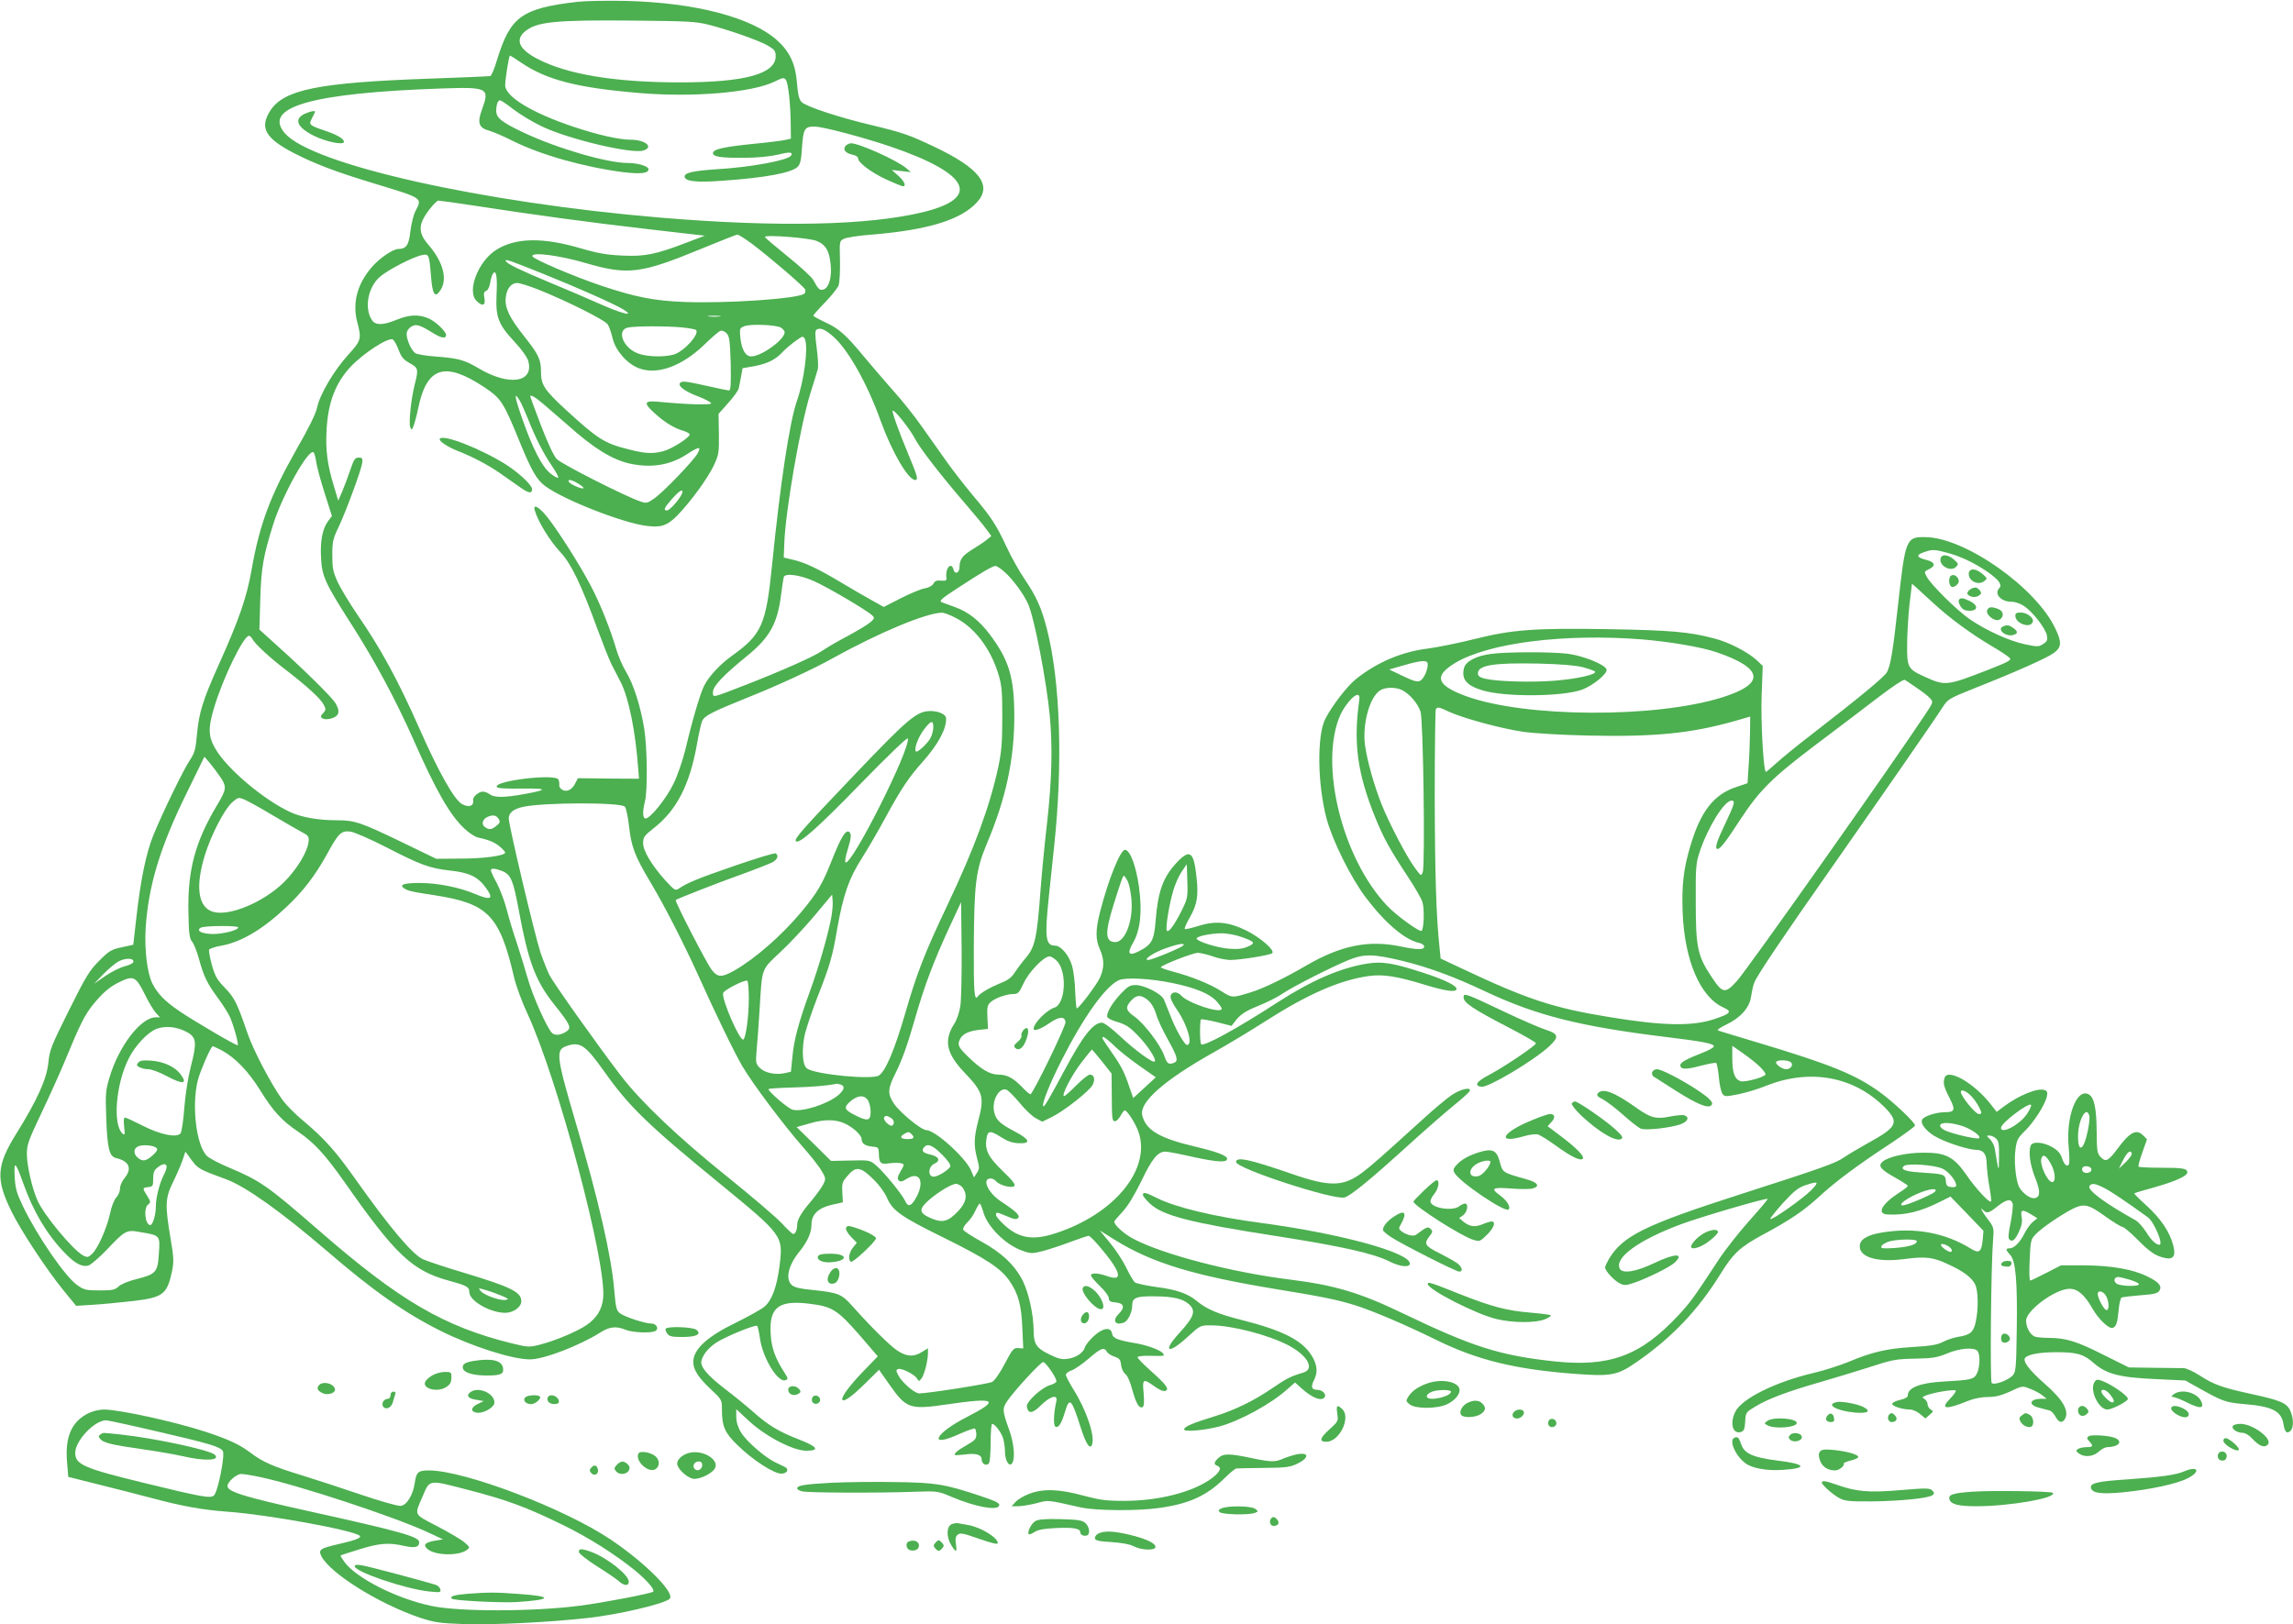 <?xml version="1.0" standalone="no"?>
<!DOCTYPE svg PUBLIC "-//W3C//DTD SVG 20010904//EN"
 "http://www.w3.org/TR/2001/REC-SVG-20010904/DTD/svg10.dtd">
<svg version="1.0" xmlns="http://www.w3.org/2000/svg"
 width="1280pt" height="907pt" viewBox="0 0 1280 907"
 preserveAspectRatio="xMidYMid meet">
<g transform="translate(0,907) scale(0.1,-0.1)"
fill="#4caf50" stroke="none">
<path d="M3225 9060 c-312 -36 -376 -82 -450 -323 -14 -49 -32 -90 -38 -92 -7
-1 -158 -8 -337 -14 -624 -22 -816 -61 -892 -180 -60 -95 -27 -153 133 -236
117 -60 229 -103 446 -169 277 -84 271 -80 232 -155 -11 -21 -23 -72 -28 -111
-8 -77 -23 -100 -66 -100 -31 0 -105 -50 -149 -101 -81 -93 -110 -199 -82
-306 25 -96 23 -103 -51 -185 -80 -88 -158 -221 -173 -294 -7 -34 -47 -115
-116 -235 -144 -254 -205 -417 -249 -667 -27 -155 -68 -276 -186 -538 -87
-194 -108 -263 -119 -380 -8 -89 -13 -107 -40 -148 -35 -52 -149 -286 -203
-417 -41 -100 -72 -250 -96 -464 l-17 -150 -64 -14 c-58 -12 -71 -20 -126 -75
-54 -54 -74 -86 -169 -277 -99 -199 -108 -221 -115 -292 -9 -91 -62 -209 -178
-395 -112 -180 -117 -254 -28 -436 53 -108 198 -328 293 -444 l68 -83 95 6
c52 3 154 13 225 21 166 20 188 37 216 169 10 52 9 76 -10 186 -30 182 -29
219 15 309 20 41 44 96 53 122 l16 48 35 -48 c36 -48 44 -52 191 -106 110 -40
309 -182 563 -400 260 -224 434 -346 636 -447 175 -87 399 -159 499 -159 77 0
276 77 392 150 51 33 89 37 142 15 40 -16 144 -20 166 -6 21 13 5 41 -23 41
-36 0 -151 38 -176 58 -19 15 -23 33 -31 127 -15 188 -88 507 -214 933 -110
374 -114 410 -54 431 77 27 106 7 210 -139 139 -197 244 -299 644 -626 356
-292 357 -293 337 -459 -15 -119 -43 -196 -85 -231 -18 -15 -87 -53 -153 -86
-166 -80 -244 -151 -244 -223 0 -42 28 -86 96 -150 64 -60 64 -61 64 -115 0
-93 15 -129 85 -197 87 -86 210 -165 250 -161 32 3 41 26 15 38 -8 4 -32 15
-52 25 -59 28 -164 120 -192 168 -17 28 -26 59 -26 86 l0 43 71 -66 c94 -87
247 -166 320 -166 78 0 63 23 -44 64 -111 43 -170 79 -255 155 -35 31 -105 88
-155 126 -100 77 -141 126 -131 159 9 34 38 69 80 98 48 33 221 104 231 95 3
-4 10 -34 15 -68 15 -111 101 -252 143 -235 15 5 15 9 -4 39 -54 83 -75 141
-79 221 -9 148 46 189 222 166 121 -15 152 -35 272 -172 l104 -121 -84 -87
c-78 -81 -124 -145 -113 -157 11 -10 55 22 128 94 l76 75 56 -80 c97 -138 114
-144 326 -113 274 40 296 25 106 -72 -184 -95 -215 -175 -36 -92 41 18 79 31
83 29 4 -3 8 -18 8 -34 0 -24 -8 -33 -54 -59 -50 -28 -73 -48 -65 -55 2 -2 27
0 56 3 62 9 93 -1 93 -29 0 -25 29 -38 41 -19 5 8 9 60 9 117 0 56 4 102 8
102 15 0 49 -44 61 -79 6 -19 11 -53 11 -76 0 -50 24 -89 40 -65 18 27 10 113
-16 185 -39 108 -40 120 -11 163 39 57 186 217 200 217 15 0 79 -94 74 -109
-2 -6 -18 -15 -36 -20 -46 -13 -133 -93 -129 -119 7 -43 31 -41 79 7 52 51 95
63 86 23 -15 -63 -18 -135 -6 -142 17 -11 35 17 54 82 25 84 36 74 85 -79 31
-99 54 -135 66 -104 18 47 -32 195 -105 310 -22 36 -41 72 -41 80 0 8 15 19
33 25 17 6 60 36 95 66 67 58 85 65 101 38 5 -10 24 -22 43 -28 28 -10 33 -17
36 -46 2 -19 12 -41 23 -50 13 -9 28 -45 40 -90 21 -76 39 -106 58 -95 7 5 9
30 5 77 -8 81 -3 84 61 38 26 -19 50 -29 60 -25 24 9 7 33 -79 110 -42 37 -76
72 -76 78 0 5 27 9 63 8 85 -2 89 -2 81 11 -11 19 -85 47 -154 59 -101 17
-128 28 -132 53 -6 40 -51 34 -102 -13 -24 -22 -47 -51 -50 -63 -8 -30 -50
-58 -97 -64 -31 -5 -53 1 -102 25 -73 36 -87 58 -87 135 -1 87 -27 207 -60
274 -44 88 -116 157 -232 221 -53 29 -99 59 -101 66 -3 8 7 26 23 41 15 14 36
44 45 66 10 21 21 39 24 39 4 0 12 -20 19 -44 22 -85 128 -190 224 -221 42
-15 52 -15 110 0 34 9 104 32 154 51 51 19 96 34 101 34 5 0 30 -24 54 -52
128 -149 144 -207 49 -173 -51 18 -90 19 -90 4 0 -7 23 -34 50 -60 28 -26 50
-57 50 -68 0 -16 8 -20 37 -23 48 -4 54 -28 18 -64 -38 -38 -20 -67 30 -48 21
9 45 56 45 92 0 47 20 55 126 54 104 -1 157 -13 192 -45 39 -36 28 -69 -53
-158 -99 -107 -66 -125 44 -24 71 65 71 65 130 65 118 0 321 -53 434 -112 107
-57 148 -132 82 -152 -69 -20 -94 -33 -170 -85 -105 -72 -209 -123 -325 -159
-124 -38 -170 -58 -170 -73 0 -15 110 -6 195 16 114 30 292 127 383 210 l41
36 38 -34 c60 -54 112 -73 128 -47 10 16 -14 40 -41 40 -32 0 -38 15 -20 52
23 44 20 85 -9 134 -52 89 -161 145 -394 204 -129 32 -197 61 -249 105 -50 42
-115 65 -227 79 -58 8 -112 20 -120 26 -8 7 -30 44 -49 84 -19 39 -60 101 -91
138 l-56 68 83 -52 c209 -130 440 -200 909 -277 257 -42 333 -58 434 -89 98
-31 279 -108 450 -192 231 -114 443 -166 779 -191 199 -15 235 -8 339 64 199
137 345 291 470 492 72 117 110 152 237 221 153 82 229 134 312 210 90 84 222
182 401 299 75 50 137 95 137 101 0 17 -118 129 -195 185 -138 100 -276 156
-690 280 -110 33 -206 62 -214 65 -9 3 10 16 45 33 80 38 131 95 139 158 4 26
11 61 18 77 14 38 164 261 424 631 277 396 591 848 627 906 29 45 35 49 175
105 235 93 410 171 447 199 42 32 44 59 8 134 -106 229 -503 509 -725 512
-109 2 -113 -8 -154 -381 -28 -255 -41 -333 -61 -372 -14 -27 -149 -138 -429
-355 -72 -55 -156 -124 -187 -152 -31 -28 -58 -51 -60 -51 -14 0 -30 286 -24
431 l6 161 -36 34 c-50 45 -155 99 -234 119 -138 37 -244 46 -585 52 -421 7
-542 -2 -758 -56 -88 -22 -202 -45 -255 -52 -146 -18 -282 -75 -401 -169 -50
-40 -134 -148 -173 -224 -47 -92 -44 -364 7 -556 33 -124 136 -331 219 -441
108 -143 219 -237 299 -254 15 -3 27 -12 27 -20 0 -19 -35 -19 -129 0 -181 38
-335 7 -531 -107 -116 -68 -234 -125 -300 -146 -111 -35 -111 -35 -171 3 -60
39 -168 83 -271 110 -38 10 -68 21 -68 24 0 11 178 81 207 81 15 -1 53 -9 83
-20 30 -11 73 -19 95 -20 59 0 226 27 237 38 16 16 -67 88 -146 127 -98 48
-172 55 -266 25 -39 -12 -73 -20 -76 -17 -4 3 9 32 27 63 42 75 50 120 38 228
-15 143 -37 158 -112 78 -75 -81 -103 -159 -116 -322 -9 -112 -21 -134 -95
-172 -55 -28 -66 -12 -32 46 42 72 53 177 34 314 -16 116 -50 207 -78 207 -26
0 -92 -163 -140 -349 -25 -100 -25 -152 0 -207 25 -56 25 -102 0 -158 -19 -41
-117 -171 -129 -171 -3 0 -7 42 -9 93 -1 50 -9 116 -18 146 -17 58 -62 111
-94 111 -54 0 -59 45 -35 275 8 77 22 205 30 285 49 462 33 922 -41 1208 -31
120 -57 178 -124 278 -29 42 -75 124 -102 182 -57 123 -84 164 -193 293 -44
53 -105 132 -136 175 -31 43 -93 131 -138 195 -45 65 -120 159 -167 210 -46
52 -117 135 -158 184 -103 125 -141 159 -218 195 -38 18 -68 34 -68 38 0 3 29
36 65 73 35 36 70 80 76 95 6 17 9 77 8 139 -3 109 -3 110 23 122 14 7 83 18
154 23 316 26 500 83 589 182 86 95 11 191 -247 312 -133 63 -171 76 -341 117
-187 44 -370 105 -393 130 -14 15 -20 43 -25 105 -8 106 -40 175 -111 239
-144 129 -460 211 -848 220 -102 2 -221 0 -265 -5z m731 -128 c116 -30 281
-88 331 -117 37 -22 43 -30 43 -59 0 -99 -173 -146 -535 -146 -362 0 -633 45
-798 133 -99 52 -122 104 -67 151 66 55 168 65 605 61 303 -3 349 -5 421 -23z
m-1045 -213 c141 -95 310 -139 654 -168 302 -26 635 2 760 64 45 22 51 23 62
9 13 -18 26 -135 27 -248 l1 -80 -30 -7 c-16 -4 -100 -15 -187 -23 -165 -17
-218 -30 -218 -51 0 -20 44 -27 172 -26 75 0 143 7 188 17 68 17 88 16 76 -5
-17 -26 -225 -65 -416 -76 -133 -9 -182 -20 -178 -43 5 -25 67 -32 213 -21
240 17 384 44 418 78 14 13 20 40 24 109 7 104 15 117 74 115 51 -2 275 -62
422 -112 439 -150 506 -285 182 -365 -307 -75 -812 -86 -1470 -31 -997 84
-1941 296 -2094 470 -129 147 148 226 874 251 260 9 270 3 225 -119 -27 -73
-17 -102 42 -117 23 -7 82 -32 131 -57 156 -78 398 -146 614 -174 98 -12 143
-7 143 16 0 17 -59 35 -116 35 -116 0 -399 83 -584 171 -120 57 -150 81 -150
120 0 34 9 59 21 59 6 0 40 -23 77 -52 37 -28 108 -71 157 -94 149 -71 494
-153 564 -135 64 18 15 61 -70 61 -63 0 -182 27 -311 70 -236 78 -388 170
-388 234 0 34 21 166 27 166 2 0 31 -18 64 -41z m-258 -798 c331 -51 631 -92
961 -130 l320 -37 -97 -37 c-177 -68 -237 -80 -362 -74 -87 4 -136 12 -235 41
-212 62 -362 59 -470 -9 -101 -64 -165 -230 -110 -285 33 -33 52 -26 44 15 -5
27 -3 36 10 41 9 3 19 23 22 44 3 20 10 43 15 51 18 28 26 -12 21 -112 -6
-129 8 -168 99 -266 41 -44 72 -87 78 -109 33 -121 -109 -141 -278 -40 -77 46
-114 56 -235 65 -58 4 -111 13 -119 20 -22 17 -47 75 -47 105 0 16 9 31 24 41
27 18 47 13 124 -35 47 -29 72 -32 72 -10 0 19 -57 74 -95 91 -55 25 -109 23
-180 -6 -77 -32 -120 -32 -139 -2 -43 66 -23 181 43 240 42 38 186 113 238
123 37 7 39 4 49 -118 8 -105 23 -126 54 -76 39 61 13 158 -70 253 -56 65 -56
111 2 189 23 31 48 56 55 56 8 0 100 -13 206 -29z m1547 -214 c109 -83 288
-237 295 -254 3 -9 0 -20 -7 -24 -45 -28 -437 -54 -669 -45 -170 7 -271 27
-460 90 -153 51 -382 149 -387 165 -9 26 149 6 302 -39 231 -67 304 -58 636
79 107 44 200 81 207 81 6 0 44 -24 83 -53z m358 18 c52 -21 72 -56 79 -135 7
-69 -10 -126 -39 -136 -22 -7 -29 -1 -59 54 -9 16 -73 75 -143 131 -69 56
-126 104 -126 108 0 14 246 -5 288 -22z m-1523 -185 c196 -79 394 -167 445
-198 69 -43 -8 -24 -134 32 -67 30 -188 82 -271 116 -170 71 -240 105 -251
121 -9 16 15 8 211 -71z m-32 -86 c156 -62 375 -171 390 -196 8 -13 20 -48 27
-78 16 -67 80 -141 146 -166 102 -39 238 10 363 129 42 41 83 77 93 80 9 3 24
-3 35 -15 15 -17 18 -42 22 -169 2 -109 0 -149 -9 -149 -6 0 -61 11 -122 25
-122 27 -144 30 -153 15 -10 -17 31 -47 104 -74 39 -15 71 -33 71 -38 0 -11
-144 -6 -297 9 -78 7 -82 -7 -20 -63 53 -49 107 -83 157 -98 20 -6 39 -15 40
-21 3 -16 -101 -83 -147 -94 -61 -16 -99 -14 -194 10 -135 34 -170 56 -347
218 -124 114 -142 142 -142 215 0 68 -13 96 -92 196 -84 105 -111 162 -105
217 5 51 30 83 64 83 13 0 65 -16 116 -36z m1015 -151 c-15 -2 -42 -2 -60 0
-18 2 -6 4 27 4 33 0 48 -2 33 -4z m341 -62 c11 -7 21 -18 21 -26 0 -41 -129
-135 -187 -135 -31 0 -53 38 -60 103 -5 53 -5 55 23 66 35 13 173 8 203 -8z
m-552 1 c40 -4 75 -11 78 -14 23 -22 -68 -122 -125 -138 -59 -16 -160 -12
-207 10 -79 35 -110 128 -48 141 42 9 215 9 302 1z m842 -49 c83 -71 192 -263
267 -473 64 -176 154 -330 193 -330 18 0 13 20 -35 135 -58 139 -96 246 -91
252 9 8 97 -103 123 -154 29 -56 144 -205 289 -373 50 -58 101 -120 114 -139
l25 -34 -26 -21 c-14 -12 -51 -36 -82 -55 -55 -35 -69 -53 -70 -100 -1 -31
-26 -40 -33 -12 -12 47 -47 10 -40 -44 2 -17 -3 -19 -30 -17 -23 3 -34 -2 -42
-16 -6 -12 -26 -23 -48 -27 -21 -3 -81 -28 -134 -55 l-96 -49 -64 36 c-35 19
-112 64 -171 99 -128 77 -205 114 -273 129 l-50 12 3 79 c7 184 88 652 146
839 19 61 38 121 41 134 4 13 1 66 -6 118 -10 77 -10 96 0 103 20 12 46 1 90
-37z m-155 -19 c18 -47 -5 -227 -45 -341 -42 -121 -93 -460 -139 -916 -34
-337 -57 -389 -226 -510 -64 -46 -127 -113 -153 -165 -22 -44 -63 -180 -105
-357 -15 -60 -44 -146 -66 -190 -39 -82 -130 -195 -156 -195 -17 0 -18 37 -4
95 16 61 13 301 -4 408 -21 126 -60 249 -103 319 -19 32 -42 86 -52 120 -33
114 -92 261 -143 357 -61 117 -182 307 -243 384 -47 59 -83 77 -69 35 19 -64
85 -170 144 -233 58 -62 115 -180 205 -427 30 -81 65 -170 79 -198 14 -27 37
-72 51 -99 45 -88 83 -276 98 -488 l4 -51 -171 1 -170 2 -14 -27 c-18 -37 -46
-52 -73 -38 -11 6 -19 19 -17 28 1 9 -1 23 -5 30 -21 33 -356 -7 -344 -41 3
-9 44 -11 138 -10 148 2 152 -6 14 -31 -111 -20 -165 -20 -191 -1 -10 8 -28
15 -40 15 -21 0 -56 -30 -53 -46 6 -34 -22 -45 -61 -24 -44 24 -129 174 -240
425 -117 265 -216 447 -347 636 -40 59 -88 138 -106 175 -28 61 -32 79 -32
154 0 75 4 93 34 155 44 93 129 324 133 361 3 25 0 29 -20 29 -20 0 -27 -10
-47 -70 -13 -38 -33 -92 -45 -120 l-22 -50 -24 80 c-37 123 -47 198 -41 314 8
153 49 262 135 354 70 74 206 163 234 152 7 -3 22 -29 33 -58 16 -42 28 -56
63 -75 47 -26 49 -33 27 -119 -20 -78 -34 -213 -25 -238 7 -18 9 -18 19 8 6
16 18 60 26 100 48 230 149 261 370 114 93 -62 106 -83 198 -309 64 -156 93
-206 139 -241 101 -76 429 -205 565 -223 84 -11 118 1 175 59 75 78 167 204
202 277 29 62 30 71 29 177 l-2 112 54 61 c30 33 57 70 59 83 3 12 8 42 13 66
l8 45 68 12 c72 14 117 36 157 80 28 30 99 84 110 84 5 0 11 -7 14 -16z
m-1592 -342 c9 -15 30 -62 47 -105 41 -104 85 -190 133 -260 22 -32 37 -61 34
-64 -3 -4 -23 7 -44 24 -46 37 -98 137 -157 306 -43 122 -48 158 -13 99z m135
-21 c32 -27 92 -79 133 -115 145 -130 248 -193 348 -215 118 -25 222 -8 312
50 73 47 86 49 65 9 -20 -39 -193 -219 -244 -254 -37 -26 -43 -27 -76 -16 -81
27 -441 209 -467 237 -17 17 -50 89 -88 187 -33 87 -60 160 -60 162 0 13 27
-2 77 -45z m-1272 -318 c3 -27 25 -106 47 -176 l41 -128 -21 -28 c-32 -43 -45
-111 -40 -204 5 -105 22 -142 173 -378 127 -198 247 -422 344 -641 125 -284
204 -421 285 -496 25 -23 57 -44 73 -48 62 -13 95 -27 123 -51 17 -14 30 -29
30 -33 0 -18 -120 -34 -250 -34 l-135 -1 -190 92 c-232 112 -265 123 -363 123
-103 0 -196 16 -258 44 -151 69 -358 244 -422 356 -40 68 -41 116 -7 228 48
163 164 402 195 402 5 0 14 -8 19 -18 14 -27 96 -103 181 -168 120 -92 200
-165 216 -197 14 -26 14 -31 -2 -49 -16 -16 -16 -21 -4 -29 16 -10 58 -3 77
13 18 15 16 38 -5 73 -21 34 -176 187 -326 321 l-98 89 5 170 c5 176 17 242
73 420 51 161 194 418 224 400 4 -3 11 -26 15 -52z m1464 -124 c18 -11 31 -22
28 -25 -7 -7 -73 21 -81 35 -11 18 16 13 53 -10z m581 -44 c0 -23 -68 -105
-87 -105 -22 0 -15 15 28 64 36 41 59 57 59 41z m7055 -340 c79 -21 149 -54
224 -104 66 -45 90 -76 72 -94 -32 -32 8 -77 68 -77 21 0 50 -10 73 -26 48
-34 116 -122 124 -161 5 -26 2 -34 -21 -49 -25 -16 -31 -16 -103 -1 -87 19
-211 75 -304 138 -72 49 -219 194 -242 238 -16 29 -15 30 12 43 40 19 34 40
-16 52 -54 14 -58 27 -12 43 47 16 56 16 125 -2z m-5259 -107 c47 -41 108
-124 133 -180 35 -79 102 -425 121 -623 16 -175 12 -353 -14 -590 -14 -121
-30 -285 -36 -365 -22 -298 -31 -339 -92 -408 -16 -19 -39 -50 -53 -71 -18
-29 -38 -44 -82 -61 -58 -24 -112 -55 -125 -74 -19 -28 -23 27 -22 277 2 355
11 428 73 577 106 251 153 469 153 709 0 219 -29 315 -137 459 -58 77 -119
125 -193 152 -32 11 -65 24 -76 28 -15 7 1 21 92 80 133 87 193 122 209 122 7
0 29 -14 49 -32z m-1066 -51 c76 -33 302 -166 330 -194 13 -13 12 -17 -11 -37
-15 -13 -71 -47 -125 -76 -55 -29 -119 -66 -143 -83 -48 -33 -223 -111 -431
-192 -191 -74 -180 -72 -180 -38 0 32 59 94 192 202 125 102 168 180 188 339
6 48 13 93 15 100 8 23 87 13 165 -21z m6253 -125 c91 -84 210 -171 323 -238
50 -29 96 -60 103 -68 10 -12 -9 -22 -116 -64 -236 -92 -244 -93 -358 -41 -95
43 -100 52 -99 178 0 58 6 159 13 224 l14 118 26 -23 c14 -13 57 -52 94 -86z
m-5464 -79 c108 -53 198 -169 243 -313 20 -66 23 -95 23 -245 0 -138 -4 -190
-22 -276 -47 -219 -133 -454 -285 -774 -126 -265 -171 -381 -234 -600 -59
-203 -110 -326 -148 -350 -38 -25 -356 6 -401 39 -27 19 -31 111 -11 196 10
39 40 127 67 197 71 181 86 230 113 390 33 186 65 278 135 388 32 50 91 151
131 225 89 164 132 229 211 317 87 98 134 186 130 244 -1 20 -42 39 -85 39
-78 0 -122 -37 -430 -360 -289 -303 -335 -355 -323 -367 18 -17 122 75 358
318 157 161 265 265 267 256 13 -63 -315 -713 -348 -692 -5 3 0 33 11 68 22
72 23 93 8 103 -19 11 -46 -34 -95 -158 -53 -134 -81 -182 -170 -289 -110
-132 -259 -262 -375 -328 -70 -39 -91 -39 -124 1 -25 29 -210 387 -203 393 9
7 233 95 359 140 81 29 161 61 178 69 31 16 40 39 21 51 -6 4 -110 -28 -232
-70 -205 -71 -262 -94 -311 -128 -17 -11 -25 -5 -69 43 -79 87 -128 169 -128
212 0 34 6 42 63 87 124 98 197 239 237 463 10 57 23 116 29 131 12 30 52 51
266 137 153 61 357 155 462 214 260 144 519 252 609 255 11 1 44 -11 73 -26z
m3837 -123 c156 -13 333 -43 417 -72 263 -90 273 -176 30 -252 -374 -117
-1099 -113 -1429 7 -166 61 -183 112 -60 186 188 112 608 165 1042 131z
m-1196 -139 c0 -33 -22 -81 -42 -92 -16 -8 -35 -3 -96 26 l-77 37 80 23 c103
30 135 31 135 6z m2730 -132 c30 -20 64 -46 74 -58 19 -21 19 -21 -29 -93
-174 -264 -995 -1427 -1049 -1485 -67 -74 -80 -71 -144 26 -76 115 -86 162
-86 416 -1 194 1 215 22 279 46 138 138 286 178 286 22 0 17 -19 -36 -130 -48
-100 -60 -140 -42 -140 15 0 47 41 126 163 108 165 180 236 421 418 116 87
272 206 348 264 81 62 143 103 150 99 7 -4 37 -24 67 -45z m-2872 -13 c43 -22
89 -77 102 -121 15 -50 26 -858 12 -894 -9 -25 -9 -24 -45 25 -44 59 -144 250
-185 354 -42 106 -80 242 -92 328 -16 116 24 266 82 306 28 20 90 21 126 2z
m-242 -68 c-31 -231 -8 -397 89 -638 48 -119 82 -180 182 -332 39 -59 77 -124
83 -144 12 -35 9 -148 -4 -161 -10 -10 -142 86 -193 140 -252 266 -381 794
-261 1065 23 51 74 112 95 112 12 0 14 -9 9 -42z m505 -53 c85 -38 290 -93
412 -111 64 -9 222 -18 367 -21 367 -8 569 12 813 81 l87 25 -1 -92 c-1 -51
-4 -134 -8 -186 l-6 -94 -65 -22 c-123 -41 -197 -136 -253 -325 -40 -132 -50
-224 -44 -378 11 -265 98 -469 227 -527 51 -23 42 -34 -50 -65 -122 -41 -288
-38 -585 11 -315 51 -462 100 -826 272 l-117 55 -6 59 c-19 175 -26 418 -27
846 0 263 3 482 6 487 9 14 17 13 76 -15z m-2881 -85 c0 -17 -7 -44 -15 -59
-15 -31 -74 -85 -82 -77 -12 12 10 75 42 119 41 55 55 59 55 17z m-3979 -280
c35 -52 33 -68 -16 -150 -127 -211 -169 -371 -163 -611 2 -111 6 -140 20 -156
9 -10 27 -54 39 -98 26 -96 46 -137 106 -218 25 -34 53 -78 63 -98 19 -37 54
-158 47 -165 -5 -5 -233 128 -325 190 -80 54 -122 97 -151 154 -29 56 -45 189
-38 308 15 237 80 454 229 756 l99 203 30 -35 c16 -19 43 -55 60 -80z m291
-212 c67 -40 141 -82 163 -94 34 -17 40 -24 38 -49 -4 -58 -64 -157 -137 -230
-115 -113 -306 -193 -397 -166 -84 25 -100 142 -44 321 36 113 108 252 151
290 33 29 36 29 68 16 19 -8 90 -47 158 -88z m1966 48 c7 -7 17 -54 23 -106
13 -118 32 -169 120 -316 77 -128 190 -350 265 -516 94 -209 206 -441 248
-511 58 -99 225 -321 330 -442 48 -54 99 -118 112 -142 24 -40 25 -44 10 -75
-9 -18 -39 -59 -66 -92 -56 -65 -80 -105 -80 -135 0 -27 -10 -51 -22 -51 -5 0
-34 27 -65 61 -31 33 -169 151 -307 262 -269 216 -476 413 -587 557 -137 179
-378 519 -402 566 -13 27 -36 85 -51 129 -32 99 -176 706 -176 745 0 32 26 53
80 65 116 25 543 26 568 1z m-704 -69 c9 -15 7 -22 -13 -38 -27 -22 -41 -24
-65 -6 -21 15 -12 45 18 57 29 12 47 8 60 -13z m-629 -157 c194 -100 244 -118
359 -131 106 -11 155 -35 199 -97 45 -62 28 -71 -62 -33 -88 37 -208 61 -310
61 -82 0 -112 -9 -89 -27 22 -17 44 -22 177 -42 295 -46 360 -112 440 -455 11
-49 45 -141 75 -205 170 -366 443 -1392 423 -1589 -7 -65 -36 -112 -95 -152
-54 -36 -171 -85 -255 -107 -62 -16 -67 -16 -158 6 -381 94 -628 238 -1079
631 -286 249 -327 277 -497 349 -56 23 -113 53 -127 66 -60 56 -88 283 -51
426 13 49 65 170 81 187 1 2 26 -9 54 -24 75 -41 147 -116 214 -224 72 -116
119 -167 212 -230 88 -60 149 -127 255 -277 287 -410 380 -498 586 -554 100
-27 113 -35 113 -64 0 -48 116 -115 200 -115 45 0 90 32 90 64 0 52 -56 80
-325 161 -104 31 -205 65 -226 75 -62 32 -184 177 -374 445 -111 157 -173 227
-291 326 -45 37 -97 90 -116 116 -62 85 -165 280 -197 376 -58 168 -72 196
-125 251 -44 45 -55 64 -73 127 -11 41 -18 79 -16 86 3 6 31 16 64 22 113 19
235 91 368 217 93 87 160 175 226 294 64 118 80 133 130 127 23 -3 110 -41
200 -87z m4441 -355 c-41 -81 -72 -123 -82 -112 -10 10 12 147 36 226 10 35
31 82 47 105 l28 41 3 -95 c3 -91 1 -97 -32 -165z m-3791 221 c47 -20 60 -52
90 -213 54 -294 94 -400 200 -533 87 -109 96 -128 70 -147 -31 -22 -64 -27
-82 -12 -27 23 -110 208 -138 309 -15 52 -42 140 -60 195 -19 55 -44 138 -56
185 -12 47 -37 113 -55 148 -19 34 -34 67 -34 72 0 14 25 12 65 -4z m3490 -56
c8 -16 18 -62 21 -103 10 -118 -35 -237 -90 -237 -57 0 -59 51 -10 208 42 134
52 162 58 162 3 0 12 -13 21 -30z m-1655 -205 c-21 -106 -69 -273 -120 -413
-63 -175 -88 -267 -97 -367 l-8 -79 -35 -8 c-52 -11 -111 2 -138 29 -23 23
-24 30 -19 91 4 37 11 141 17 232 15 242 7 221 117 325 53 49 139 142 192 205
l96 115 3 -35 c2 -19 -2 -62 -8 -95z m721 -491 c-5 -35 -20 -79 -34 -100 -60
-94 -45 -166 59 -275 103 -108 110 -134 74 -270 -23 -89 -25 -136 -5 -209 13
-49 13 -57 -2 -79 l-16 -25 -17 40 c-31 71 -200 224 -249 224 -28 0 -148 99
-181 148 -36 54 -35 83 7 166 37 74 67 155 113 316 51 178 102 312 188 499
l67 144 3 -259 c1 -142 -2 -287 -7 -320z m-4031 438 c0 -16 -84 -37 -142 -37
-62 1 -95 18 -68 35 19 12 210 13 210 2z m5596 -52 c80 -28 85 -36 38 -56 -28
-12 -57 -15 -104 -11 -66 5 -180 41 -180 57 0 12 74 28 136 29 28 1 77 -8 110
-19z m-322 -50 c-13 -13 -175 -80 -194 -80 -33 0 29 41 96 65 73 26 115 32 98
15z m1225 -85 c143 -35 288 -88 461 -170 287 -135 528 -196 1010 -255 208 -25
272 -38 267 -53 -2 -7 -30 -22 -63 -35 -88 -34 -124 -54 -124 -69 0 -25 31
-26 112 -4 44 11 83 19 88 16 4 -3 11 -38 15 -79 3 -41 13 -83 20 -93 13 -17
17 -17 92 -2 43 9 112 30 153 47 245 97 490 52 663 -123 80 -82 67 -108 -93
-196 -52 -29 -113 -65 -136 -81 -45 -32 -127 -61 -569 -203 -545 -175 -666
-235 -744 -365 -11 -19 -21 -40 -21 -47 0 -18 49 -72 81 -88 25 -13 34 -13 76
1 71 23 205 89 231 114 57 54 2 53 -113 -2 -102 -49 -177 -61 -193 -32 -32 61
106 161 343 249 107 40 476 148 482 141 3 -2 -44 -57 -102 -122 -59 -66 -136
-164 -172 -219 -140 -214 -158 -238 -225 -310 -211 -226 -383 -289 -693 -256
-304 33 -455 81 -846 269 -237 114 -377 156 -624 187 -326 40 -715 141 -878
228 -52 27 -107 77 -107 96 0 4 21 28 46 55 30 32 65 90 105 171 60 126 92
165 135 165 13 0 85 -14 160 -31 129 -28 184 -31 184 -9 0 18 -59 40 -187 70
-193 46 -267 91 -287 173 -17 73 122 196 402 353 75 42 203 119 284 171 237
152 416 230 576 253 83 12 162 -1 321 -50 106 -32 163 -41 171 -25 9 18 -60
53 -183 93 -169 55 -229 65 -314 52 -150 -24 -310 -93 -502 -217 -228 -148
-415 -250 -426 -233 -8 13 -8 130 -1 138 4 3 43 -4 89 -15 l82 -21 15 20 c32
43 58 61 137 93 44 18 101 46 126 63 57 40 282 154 378 193 86 34 135 33 298
-6z m-1925 -5 c54 -65 42 -237 -18 -256 -44 -14 -116 -87 -116 -118 0 -16 38
-3 86 30 56 39 87 41 92 8 3 -22 -183 -404 -196 -404 -4 0 -26 18 -47 41 -50
51 -84 69 -132 69 -47 0 -96 29 -168 99 -57 55 -62 68 -45 101 15 28 48 43
105 50 l50 5 -3 65 c-3 55 0 68 17 84 25 23 87 45 126 46 28 0 34 6 58 58 29
64 113 152 146 152 10 0 31 -14 45 -30z m-5159 1 c0 -8 -20 -19 -48 -26 -27
-7 -77 -32 -110 -55 l-62 -43 50 52 c28 29 66 61 85 72 39 21 85 21 85 0z m61
-178 c22 -46 51 -94 64 -108 l23 -25 -23 0 c-84 0 -208 -162 -260 -340 -20
-67 -22 -90 -17 -220 6 -173 17 -217 55 -226 74 -17 91 -59 47 -112 -14 -17
-25 -42 -25 -58 0 -15 -9 -38 -21 -50 -12 -13 -27 -51 -35 -91 -18 -81 -67
-193 -100 -224 -22 -20 -26 -21 -50 -9 -58 32 -220 227 -255 308 -31 70 -59
196 -59 259 0 52 9 76 81 228 45 94 108 234 140 312 74 180 103 237 146 291
56 69 95 102 148 128 80 39 93 32 141 -63z m5740 58 c125 -26 203 -58 242 -98
17 -19 32 -39 32 -45 0 -31 -187 30 -226 73 -22 24 -51 24 -59 0 -4 -13 8 -40
38 -83 57 -84 88 -196 52 -192 -14 2 -63 88 -92 164 -14 36 -30 76 -36 90 -15
32 -109 80 -157 80 -32 0 -44 -7 -83 -48 -47 -51 -77 -100 -77 -126 0 -10 20
-21 57 -32 47 -14 69 -28 115 -76 55 -56 105 -134 94 -145 -10 -10 -109 62
-192 140 -47 44 -91 77 -102 77 -50 0 -107 -73 -213 -272 -82 -153 -110 -201
-115 -195 -11 10 36 127 102 257 122 241 244 412 319 447 38 17 175 10 301
-16z m-2366 -84 c0 -98 -15 -216 -30 -231 -17 -17 -125 229 -113 260 7 18 122
76 135 68 4 -3 8 -47 8 -97z m2229 -12 c19 -17 35 -44 45 -78 8 -29 38 -93 66
-142 53 -96 59 -119 34 -129 -31 -12 -40 -5 -56 42 -23 62 -111 177 -165 216
-49 34 -53 52 -18 90 30 33 55 33 94 1z m-5365 -178 c53 -29 56 -58 21 -193
-15 -58 -30 -152 -36 -228 -5 -71 -15 -136 -21 -144 -22 -26 -111 -8 -210 42
-49 25 -94 46 -100 46 -7 0 -9 -17 -5 -51 5 -44 4 -49 -8 -39 -57 48 -39 276
33 419 36 73 108 149 157 167 51 18 115 11 169 -19z m5174 -74 c26 -27 90 -77
141 -113 l93 -65 -63 -58 -63 -58 -22 63 c-27 81 -46 118 -99 193 -54 78 -58
85 -46 85 5 0 32 -21 59 -47z m3607 -120 c19 -19 33 -38 30 -43 -10 -16 -112
-43 -137 -37 -34 9 -48 46 -48 128 l0 70 60 -42 c33 -23 76 -57 95 -76z
m-3673 30 l53 -67 1 -111 c1 -149 2 -155 19 -155 8 0 21 14 30 30 9 17 19 30
24 30 13 0 59 -71 76 -119 72 -206 -129 -456 -457 -565 -128 -43 -207 -32
-289 42 -27 24 -49 50 -49 58 0 18 2 18 61 -7 39 -17 53 -19 62 -10 14 14 -12
38 -97 94 -72 48 -107 127 -56 127 10 0 23 -7 30 -15 19 -23 88 -41 102 -27 8
8 -9 30 -65 84 -81 78 -101 118 -90 183 7 44 22 44 84 4 35 -22 62 -31 96 -32
69 -3 63 20 -18 63 -84 44 -107 64 -118 106 -18 64 24 143 66 130 11 -3 44
-37 75 -74 30 -37 71 -76 91 -86 l35 -19 53 26 c68 33 210 145 228 179 16 31
9 58 -15 58 -9 0 -43 -27 -76 -60 -32 -33 -63 -60 -68 -60 -18 0 41 115 97
188 30 39 57 72 58 72 2 0 27 -30 57 -67z m3846 -5 c14 -14 -2 -38 -27 -38
-23 0 -63 29 -56 41 9 13 69 11 83 -3z m-5304 -124 c25 -9 19 -30 -16 -60 -60
-49 -199 -94 -253 -80 -25 6 -135 100 -135 115 0 3 60 7 133 9 108 3 188 9
249 21 3 0 13 -2 22 -5z m150 -86 c9 -12 16 -42 16 -65 0 -52 -16 -56 -90 -18
-56 28 -61 42 -27 72 42 38 79 42 101 11z m127 -98 c20 -11 25 -35 9 -45 -5
-3 -19 4 -30 15 -11 11 -18 25 -15 30 8 13 12 12 36 0z m-249 -36 c45 -22 88
-64 88 -85 0 -24 19 -37 60 -41 33 -3 35 -5 36 -39 1 -54 10 -62 60 -54 24 3
53 3 64 0 20 -6 19 -7 -3 -45 -17 -30 -19 -42 -10 -51 9 -9 20 -7 46 10 75 46
102 -23 45 -116 -24 -40 -41 -42 -56 -7 -17 36 -112 153 -156 192 -41 36 -37
35 -164 32 l-93 -2 -96 95 -96 94 74 21 c83 24 149 23 201 -4z m366 -56 c20
-20 14 -28 -23 -28 -38 0 -46 13 -17 29 22 13 26 13 40 -1z m-4214 -78 c8 -8
2 -19 -22 -41 -37 -33 -57 -36 -84 -12 -25 22 -23 52 5 63 26 11 86 5 101 -10z
m4388 -40 c27 -27 46 -54 43 -62 -8 -20 -69 -58 -93 -58 -34 0 -31 56 3 72 38
17 27 41 -23 52 -43 10 -52 22 -30 44 19 19 49 4 100 -48z m-5134 -152 c57
-161 131 -286 230 -390 58 -61 99 -84 135 -74 13 3 58 42 100 85 108 114 112
116 194 101 107 -18 107 -18 100 -117 -6 -106 -16 -117 -122 -144 -47 -11 -89
-29 -103 -42 -20 -19 -35 -22 -106 -22 -75 0 -87 3 -124 29 -67 46 -224 274
-306 445 -34 72 -41 98 -44 161 -5 92 4 85 46 -32z m802 87 c0 -9 -7 -30 -17
-48 -23 -45 -43 -125 -43 -173 0 -46 -17 -104 -31 -104 -29 0 -39 95 -12 115
15 11 15 15 -5 47 -28 45 -28 46 6 50 25 3 27 6 27 46 0 34 5 48 24 63 28 23
51 25 51 4z m3952 -76 c27 -27 57 -69 68 -94 32 -75 79 -108 315 -224 243
-120 325 -174 373 -247 47 -69 64 -134 69 -261 l5 -112 -28 2 c-25 2 -32 -5
-75 -87 -27 -52 -57 -95 -71 -102 -21 -11 -359 -64 -407 -64 -25 0 -97 62
-117 102 -13 25 -13 29 0 34 18 7 92 -30 105 -53 10 -17 12 -17 25 1 16 19 36
100 36 142 l0 26 -34 -21 c-46 -29 -85 -26 -137 8 -42 28 -147 132 -254 252
-58 65 -78 72 -223 87 -65 6 -98 14 -112 27 -38 34 -19 113 46 191 42 53 64
102 64 148 0 55 38 92 113 109 l62 14 -3 55 c-3 48 0 59 24 87 52 63 76 60
156 -20z m5228 -55 c-47 -47 -219 -169 -228 -160 -2 3 30 43 71 89 61 67 86
86 124 99 75 25 80 21 33 -28z m-4736 14 c29 -41 20 -83 -27 -132 -53 -56 -85
-65 -145 -40 -65 27 -73 46 -37 84 43 46 143 110 171 110 12 0 30 -10 38 -22z
m-2568 -605 c34 -15 36 -18 16 -21 -31 -5 -116 25 -137 48 -18 20 -17 20 33 5
27 -8 67 -23 88 -32z"/>
<path d="M1704 8436 c-66 -29 -47 -77 48 -124 68 -34 168 -54 168 -34 0 17
-39 40 -105 62 -88 30 -92 33 -75 67 8 15 16 31 18 36 6 11 -19 8 -54 -7z"/>
<path d="M4720 8255 c-17 -20 0 -41 40 -49 17 -3 30 -12 30 -20 0 -24 72 -78
157 -118 46 -21 88 -38 93 -38 21 0 8 29 -26 59 l-36 32 54 -6 53 -6 -25 21
c-48 43 -264 140 -309 140 -10 0 -24 -7 -31 -15z"/>
<path d="M2455 6620 c-7 -12 42 -45 103 -69 82 -32 172 -80 236 -125 32 -22
79 -56 104 -73 53 -38 72 -41 72 -14 0 22 -70 88 -142 135 -140 89 -356 174
-373 146z"/>
<path d="M10834 5956 c-16 -41 54 -83 85 -51 15 15 14 18 -12 41 -31 27 -65
31 -73 10z"/>
<path d="M10990 5866 c0 -41 53 -66 86 -41 19 15 18 16 -9 40 -37 33 -77 34
-77 1z"/>
<path d="M10884 5846 c-8 -21 -1 -49 12 -53 7 -2 19 3 28 12 12 12 13 21 6 36
-13 22 -38 25 -46 5z"/>
<path d="M10995 5777 c-10 -8 -15 -19 -12 -24 11 -17 45 -22 64 -8 15 11 15
15 4 29 -16 20 -31 20 -56 3z"/>
<path d="M10935 5720 c-4 -6 1 -22 9 -35 12 -19 25 -25 51 -25 48 0 48 31 1
54 -40 19 -52 20 -61 6z"/>
<path d="M11093 5663 c-10 -25 42 -66 68 -53 28 15 24 49 -7 60 -36 14 -54 12
-61 -7z"/>
<path d="M11250 5632 c0 -43 83 -73 97 -35 9 22 -31 53 -68 53 -22 0 -29 -5
-29 -18z"/>
<path d="M11183 5573 c-38 -15 10 -59 53 -49 30 8 30 20 2 40 -23 16 -34 18
-55 9z"/>
<path d="M8324 5419 c-81 -10 -141 -41 -151 -77 -17 -64 13 -100 104 -127 127
-38 450 -35 556 5 61 23 142 90 135 112 -8 28 -131 77 -218 88 -97 11 -335 11
-426 -1z m511 -74 c33 -9 64 -20 68 -24 16 -16 -101 -42 -228 -52 -136 -10
-323 -4 -387 12 -28 7 -38 15 -38 29 0 46 86 60 335 55 127 -3 210 -10 250
-20z"/>
<path d="M8170 3501 c0 -29 53 -65 238 -161 91 -47 166 -89 166 -95 1 -12
-177 -132 -264 -178 -68 -35 -83 -60 -40 -65 40 -4 290 145 378 226 56 52 53
69 -18 92 -30 9 -136 55 -235 102 -217 103 -225 106 -225 79z"/>
<path d="M9223 3084 c-3 -9 0 -20 8 -25 8 -5 63 -40 122 -78 120 -76 181 -101
199 -83 9 9 7 17 -7 32 -43 47 -257 170 -296 170 -11 0 -22 -7 -26 -16z"/>
<path d="M8104 2956 c-28 -19 -99 -78 -159 -133 -247 -224 -283 -256 -338
-298 -107 -82 -183 -83 -397 -9 -237 82 -310 97 -310 66 0 -36 543 -213 605
-198 34 9 142 97 351 287 99 90 217 193 262 229 44 36 83 71 86 78 11 25 -50
12 -100 -22z"/>
<path d="M8920 2966 c-9 -12 -4 -18 29 -35 22 -12 73 -51 113 -87 40 -36 84
-70 98 -76 29 -11 177 6 227 27 37 15 44 40 14 48 -11 3 -46 -1 -78 -7 -77
-16 -109 -8 -186 47 -125 89 -190 114 -217 83z"/>
<path d="M8774 2909 c-3 -6 19 -35 51 -66 101 -95 197 -151 226 -132 11 8 4
19 -36 55 -55 50 -206 154 -223 154 -6 0 -14 -5 -18 -11z"/>
<path d="M8553 2816 c-169 -68 -204 -136 -46 -90 30 9 65 13 77 10 13 -3 57
-31 99 -61 87 -64 142 -90 153 -74 8 14 -35 59 -124 126 l-73 55 21 23 c24 25
20 45 -8 45 -9 0 -54 -15 -99 -34z"/>
<path d="M8255 2636 c-57 -18 -96 -40 -123 -69 -19 -20 -22 -29 -13 -45 27
-51 283 -224 302 -205 14 14 -9 51 -51 81 -50 37 -39 44 64 36 52 -4 106 -4
120 0 45 11 31 34 -31 51 -138 39 -135 37 -152 102 -17 62 -42 72 -116 49z
m65 -53 c0 -22 -43 -73 -65 -79 -59 -15 -65 39 -7 70 29 16 72 21 72 9z"/>
<path d="M7949 2423 c-32 -31 -59 -59 -59 -62 1 -23 267 -193 333 -213 37 -11
39 -10 77 27 40 39 52 75 26 75 -7 0 -30 -7 -51 -16 -43 -17 -71 -13 -106 15
l-24 20 23 16 c23 17 31 65 10 65 -7 0 -22 -7 -32 -15 -36 -28 -147 -12 -160
22 -4 8 5 28 19 45 25 30 34 78 14 78 -6 0 -37 -25 -70 -57z"/>
<path d="M6380 2398 c0 -6 17 -28 39 -48 70 -67 225 -107 696 -180 377 -59
552 -98 645 -145 56 -28 110 -33 110 -10 0 61 -385 167 -825 226 -265 35 -481
87 -587 140 -63 32 -78 35 -78 17z"/>
<path d="M7778 2275 c-36 -24 -58 -52 -58 -73 0 -5 19 -22 43 -38 57 -38 364
-194 383 -194 23 0 16 27 -13 48 -16 11 -61 36 -100 56 -79 39 -86 52 -53 94
18 23 19 27 6 40 -15 15 -19 14 -81 -32 -14 -11 -53 -2 -80 18 -19 15 -19 16
-2 46 34 63 16 77 -45 35z"/>
<path d="M9523 2190 c-37 -16 -83 -62 -83 -81 0 -14 28 -11 63 7 34 17 87 63
87 75 0 16 -30 16 -67 -1z"/>
<path d="M7970 1901 c0 -31 274 -171 385 -196 91 -22 219 -22 269 -1 22 9 37
19 33 22 -3 3 -54 10 -114 15 -133 11 -219 34 -393 103 -163 65 -180 71 -180
57z"/>
<path d="M5711 3316 c-7 -8 -11 -21 -9 -29 2 -8 -8 -24 -22 -35 -19 -16 -22
-23 -13 -33 18 -18 42 -3 58 36 25 58 16 97 -14 61z"/>
<path d="M772 3137 c-11 -13 -10 -17 7 -26 11 -6 33 -11 50 -11 16 0 65 -18
107 -41 86 -45 111 -41 74 10 -30 43 -93 73 -165 79 -47 3 -63 1 -73 -11z"/>
<path d="M4723 2214 c-3 -9 7 -28 27 -49 l33 -34 -22 -27 c-22 -28 -28 -69
-11 -79 11 -7 140 114 140 131 0 12 -58 41 -118 60 -37 12 -44 11 -49 -2z"/>
<path d="M4566 2055 c-8 -22 31 -38 81 -32 91 10 82 47 -12 47 -46 0 -64 -4
-69 -15z"/>
<path d="M4636 1968 c-29 -41 -16 -76 23 -63 19 6 33 48 24 72 -8 20 -30 16
-47 -9z"/>
<path d="M10856 3054 c-11 -29 -6 -51 26 -113 35 -68 31 -81 -25 -81 -49 0
-117 -22 -127 -41 -13 -24 28 -73 89 -103 58 -30 174 -66 211 -66 42 0 60 -24
60 -78 1 -26 7 -83 15 -127 8 -43 12 -81 9 -84 -9 -9 -86 74 -137 149 -71 102
-116 125 -242 124 -94 0 -196 -23 -227 -51 -26 -23 -10 -43 71 -88 39 -22 71
-43 71 -46 0 -4 -21 -21 -48 -38 -98 -63 -128 -119 -65 -122 98 -5 184 16 293
71 l58 29 92 -95 92 -96 -4 -49 c-7 -70 -20 -80 -66 -51 -144 89 -312 120
-492 91 -82 -13 -124 -36 -128 -71 -8 -66 93 -98 247 -78 121 16 162 11 248
-30 83 -38 128 -72 148 -110 18 -34 20 -137 4 -210 -12 -58 -31 -74 -97 -84
-24 -4 -63 -16 -85 -28 -33 -17 -70 -23 -172 -29 -142 -9 -223 -27 -356 -83
-47 -19 -133 -47 -192 -61 -218 -51 -406 -145 -441 -219 -31 -65 -13 -126 33
-111 16 5 21 16 23 58 3 51 4 52 57 84 71 43 181 84 355 134 77 22 204 61 280
85 128 42 148 46 255 48 100 2 125 6 180 29 69 29 148 36 169 15 17 -17 15
-93 -3 -128 -17 -32 -31 -35 -190 -44 -125 -7 -195 -34 -195 -76 0 -11 -13
-19 -42 -26 -23 -5 -43 -14 -45 -21 -5 -13 56 -33 99 -33 14 0 40 -11 56 -25
l30 -25 23 20 c22 19 23 21 7 30 -10 6 -18 20 -18 30 0 10 -8 23 -17 29 -16 8
-14 11 12 21 42 16 154 34 162 26 4 -3 -10 -24 -31 -45 -58 -60 -26 -64 102
-12 32 13 75 21 109 21 42 0 74 8 125 31 67 32 68 32 110 15 24 -9 54 -25 68
-36 l25 -20 -27 0 c-69 0 -79 -34 -15 -50 23 -6 50 -13 60 -16 9 -3 24 -19 32
-35 19 -36 42 -37 56 -3 16 44 -21 104 -115 186 -90 79 -128 130 -110 148 19
19 83 30 174 30 115 0 151 -11 206 -59 72 -63 144 -82 346 -91 l167 -8 68 -38
c143 -80 154 -84 264 -94 155 -13 204 -39 216 -112 7 -44 18 -55 38 -38 20 16
19 74 -1 115 -20 42 -55 57 -227 94 -155 34 -201 51 -281 103 -33 21 -71 38
-85 39 -15 0 -89 1 -167 2 l-140 2 -145 72 c-146 74 -209 93 -303 93 -28 0
-61 3 -74 6 -27 8 -52 51 -52 90 0 57 161 176 241 178 46 1 85 -32 130 -111
34 -60 93 -115 113 -107 20 8 26 28 33 102 3 35 11 66 17 68 7 2 54 8 105 12
73 5 96 11 105 25 16 26 -2 48 -65 79 -81 41 -203 62 -354 63 l-130 0 -82 -42
c-46 -24 -86 -43 -90 -43 -5 0 -6 51 -3 114 5 111 6 116 35 146 33 34 135 104
202 139 66 33 90 28 183 -39 46 -33 90 -60 97 -60 8 0 45 -31 83 -69 71 -72
103 -94 156 -105 47 -10 61 12 45 72 -19 74 -70 149 -148 220 -40 36 -71 67
-69 69 1 2 51 17 110 33 120 34 186 64 186 84 0 22 -24 26 -149 26 -65 0 -120
3 -123 6 -3 3 6 39 21 79 l26 74 -22 22 c-37 37 -74 18 -142 -74 -51 -69 -66
-77 -94 -48 -20 20 -22 32 -23 144 -1 131 -14 191 -45 207 -67 36 -128 -127
-111 -298 4 -45 5 -87 1 -93 -10 -17 -26 -3 -39 36 -8 25 -24 43 -54 60 -49
29 -111 33 -120 9 -14 -36 -4 -106 24 -178 33 -81 30 -116 -9 -116 -25 0 -70
37 -83 69 -17 44 -26 143 -17 205 7 51 13 63 51 100 50 48 115 149 124 194 5
24 2 31 -14 36 -39 13 -145 -31 -226 -92 l-40 -30 -38 48 c-90 113 -233 195
-252 144z m150 -106 c26 -28 54 -77 54 -93 0 -3 -6 -5 -14 -5 -15 0 -74 67
-95 108 -19 35 19 29 55 -10z m308 -99 c-41 -60 -144 -114 -144 -76 0 27 161
148 168 127 2 -6 -9 -29 -24 -51z m349 -9 c3 -11 -1 -50 -9 -86 -22 -108 -54
-124 -54 -29 0 90 47 176 63 115z m-715 -55 c53 -16 113 -58 100 -70 -8 -8
-134 20 -185 41 -18 7 -33 20 -33 28 0 21 50 21 118 1z m194 -72 c15 -13 18
-31 17 -102 -1 -92 -1 -93 -24 47 -3 17 -16 41 -27 52 -20 18 -20 20 -3 20 10
0 27 -7 37 -17z m758 -86 c0 -7 -16 -29 -36 -48 l-36 -34 17 35 c21 43 35 60
46 60 5 0 9 -6 9 -13z m-453 -53 c26 -44 31 -104 9 -104 -27 0 -73 101 -60
134 9 24 26 15 51 -30z m-604 -29 c35 -16 77 -68 77 -94 0 -8 -11 -11 -27 -9
-23 2 -29 8 -31 35 -4 37 -9 38 -146 47 -82 5 -113 18 -86 37 23 15 171 4 213
-16z m832 -5 c0 -18 -33 -26 -47 -12 -6 6 -7 15 -3 22 10 16 50 8 50 -10z m73
-104 c39 -20 116 -72 241 -162 35 -25 90 -154 65 -154 -19 0 -46 26 -73 70
-18 28 -45 59 -62 68 -168 93 -269 168 -255 190 11 18 31 15 84 -12z m-948
-21 c-17 -16 -155 -75 -178 -75 -28 0 10 32 73 61 67 31 130 40 105 14z m435
-65 c3 -11 -2 -58 -11 -105 -13 -63 -15 -88 -7 -96 16 -16 33 -2 55 48 14 31
18 56 13 79 -7 41 4 43 54 13 l34 -21 -26 -21 c-14 -12 -35 -41 -46 -64 -25
-50 -58 -83 -83 -83 -23 0 -23 -9 3 -36 31 -33 41 -144 37 -418 -3 -212 -5
-236 -22 -255 -26 -28 -104 -57 -118 -43 -10 10 -4 656 8 803 5 63 4 67 -30
112 -35 46 -48 73 -24 49 19 -19 32 -15 79 23 50 39 75 44 84 15z m-535 -210
c0 -19 -44 -32 -123 -38 -66 -4 -79 -3 -75 9 2 8 20 19 39 26 41 14 159 17
159 3z m194 -46 c3 -8 1 -14 -5 -14 -17 0 -59 32 -54 41 7 11 52 -10 59 -27z
m994 -169 c29 -9 52 -20 52 -25 0 -15 -104 -12 -125 3 -19 14 -13 37 9 37 7 0
36 -7 64 -15z m-134 -87 c20 -28 22 -90 3 -82 -15 5 -47 67 -47 89 0 22 27 18
44 -7z"/>
<path d="M11175 2019 c-9 -14 -4 -18 25 -21 16 -2 25 3 28 15 3 12 -3 17 -22
17 -14 0 -28 -5 -31 -11z"/>
<path d="M11183 1623 c-15 -5 -17 -39 -4 -47 14 -9 41 4 41 19 0 17 -22 33
-37 28z"/>
<path d="M6045 1880 c-15 -24 66 -120 101 -120 31 0 3 73 -42 109 -29 23 -49
27 -59 11z"/>
<path d="M6046 1731 c-21 -24 -14 -54 11 -49 20 4 30 45 16 59 -6 6 -17 2 -27
-10z"/>
<path d="M3716 1651 c-3 -4 1 -17 9 -27 11 -16 26 -19 84 -19 80 0 110 16 77
41 -22 15 -161 20 -170 5z"/>
<path d="M2642 1471 c-49 -8 -65 -21 -57 -44 9 -23 59 -37 134 -37 77 0 94 8
89 41 -6 43 -61 57 -166 40z"/>
<path d="M2412 1390 c-18 -11 -36 -27 -39 -37 -14 -35 62 -57 110 -32 29 16
37 28 37 62 0 25 -3 27 -37 27 -21 0 -53 -9 -71 -20z"/>
<path d="M11690 1350 c-25 -46 26 -150 74 -150 25 0 109 43 114 58 5 17 -99
89 -155 106 -16 5 -25 2 -33 -14z m89 -66 c23 -29 27 -44 11 -44 -14 0 -60 46
-60 60 0 19 29 10 49 -16z"/>
<path d="M7968 1346 c-51 -18 -84 -41 -105 -72 -16 -26 -16 -27 6 -45 32 -26
150 -26 208 0 47 22 78 61 69 89 -13 40 -104 54 -178 28z m132 -46 c0 -27
-120 -55 -134 -31 -7 11 12 27 39 34 36 9 95 7 95 -3z"/>
<path d="M1780 1335 c-15 -18 -6 -33 27 -46 25 -9 63 3 63 21 0 33 -67 53 -90
25z"/>
<path d="M4400 1311 c0 -27 32 -39 59 -22 12 8 12 12 2 25 -19 23 -61 21 -61
-3z"/>
<path d="M2626 1297 c-26 -19 -13 -36 35 -43 l39 -7 -33 -16 c-41 -20 -42 -45
-2 -49 38 -3 95 31 95 57 0 52 -90 91 -134 58z"/>
<path d="M2180 1280 c0 -11 -6 -20 -14 -20 -24 0 -40 -28 -26 -45 16 -19 46
-4 54 29 3 13 9 31 12 40 4 11 1 16 -10 16 -9 0 -16 -8 -16 -20z"/>
<path d="M12134 1285 c-15 -12 -16 -14 -3 -15 9 0 44 -14 78 -31 72 -36 97
-34 79 6 -22 50 -111 73 -154 40z"/>
<path d="M2932 1268 c-16 -16 3 -38 33 -38 23 0 60 32 48 43 -11 11 -68 8 -81
-5z"/>
<path d="M3057 1266 c-3 -7 0 -19 6 -25 15 -15 57 -14 57 2 0 32 -52 51 -63
23z"/>
<path d="M4534 1265 c-4 -9 -2 -21 4 -27 15 -15 44 -1 40 19 -4 23 -36 29 -44
8z"/>
<path d="M8188 1235 c-30 -17 -45 -52 -30 -67 16 -16 80 -12 107 6 29 19 32
38 9 60 -19 20 -51 20 -86 1z"/>
<path d="M10255 1242 c-67 -13 -6 -49 99 -59 72 -6 94 7 48 31 -33 17 -119 33
-147 28z"/>
<path d="M7465 1177 c6 -41 5 -44 -45 -89 -53 -48 -57 -68 -16 -68 74 0 139
137 88 183 -28 26 -34 21 -27 -26z"/>
<path d="M11607 1213 c-13 -12 -7 -41 10 -47 9 -4 23 0 31 8 13 12 13 18 2 30
-13 17 -32 21 -43 9z"/>
<path d="M12120 1206 c0 -17 42 -45 72 -49 35 -3 35 29 -1 47 -37 20 -71 21
-71 2z"/>
<path d="M493 1179 c-93 -46 -130 -131 -119 -269 l7 -86 167 -42 c92 -23 219
-55 282 -72 190 -51 298 -70 445 -81 223 -16 703 -104 733 -134 11 -11 -21
-24 -112 -45 -110 -25 -120 -32 -102 -69 50 -97 322 -266 549 -343 83 -27 108
-31 247 -36 168 -5 476 10 690 34 173 19 420 77 457 106 37 29 -131 199 -325
330 -257 174 -819 388 -1018 388 -60 0 -70 -9 -79 -71 -10 -67 -44 -123 -78
-127 -15 -2 -114 26 -220 62 -105 36 -253 84 -327 107 -167 51 -224 76 -292
128 -64 48 -128 77 -261 120 -175 56 -474 121 -557 121 -26 0 -63 -9 -87 -21z
m378 -100 c300 -69 358 -87 373 -111 13 -22 -27 -225 -49 -247 -18 -19 -67
-10 -390 69 -338 82 -385 103 -385 168 0 68 106 180 171 182 9 0 135 -27 280
-61z m576 -255 c213 -44 757 -223 947 -312 l79 -37 -43 -7 c-59 -10 -71 -24
-42 -48 43 -36 175 -38 218 -4 18 14 18 15 -13 42 -17 15 -86 56 -152 90 -135
71 -129 58 -81 169 40 94 31 92 254 34 216 -56 325 -96 527 -195 144 -70 289
-162 402 -253 69 -57 114 -109 103 -120 -10 -10 -281 -62 -406 -78 -260 -34
-680 -35 -835 -1 -191 41 -412 152 -481 243 -14 19 -24 36 -23 38 2 2 50 17
107 35 111 34 161 38 246 19 62 -14 86 -8 86 20 0 31 -100 59 -610 172 -371
82 -460 110 -460 142 0 23 50 67 76 67 14 0 59 -7 101 -16z"/>
<path d="M561 1061 c-12 -8 -12 -12 -2 -25 18 -22 64 -33 231 -57 80 -11 182
-29 228 -39 125 -30 219 -25 179 9 -32 26 -334 91 -519 111 -115 12 -100 12
-117 1z"/>
<path d="M3232 403 c2 -9 47 -44 100 -78 53 -33 107 -70 121 -82 29 -28 57
-30 57 -4 0 38 -123 135 -212 167 -53 19 -70 18 -66 -3z"/>
<path d="M1980 325 c0 -31 282 -127 416 -141 61 -6 66 -6 62 12 -2 10 -14 22
-28 26 -90 27 -365 100 -404 107 -34 6 -46 5 -46 -4z"/>
<path d="M2608 171 c-72 -6 -99 -14 -86 -27 11 -11 272 -24 363 -19 198 13
204 32 14 45 -132 10 -170 10 -291 1z"/>
<path d="M8450 1185 c-14 -17 -5 -35 19 -35 22 0 45 25 36 40 -9 15 -41 12
-55 -5z"/>
<path d="M10201 1166 c-16 -19 -6 -36 20 -36 15 0 20 6 17 22 -4 27 -21 33
-37 14z"/>
<path d="M10547 1173 c-15 -14 -7 -43 12 -43 26 0 36 17 21 35 -14 16 -23 19
-33 8z"/>
<path d="M11286 1167 c-15 -11 -16 -17 -7 -35 12 -22 45 -37 61 -27 17 11 11
54 -9 65 -25 13 -24 13 -45 -3z"/>
<path d="M8644 1135 c-4 -9 -2 -21 4 -27 15 -15 44 -1 40 19 -4 23 -36 29 -44
8z"/>
<path d="M9865 1136 c-18 -13 -18 -14 3 -25 40 -21 162 -11 162 14 0 26 -132
36 -165 11z"/>
<path d="M12464 1108 c-9 -15 23 -38 54 -38 15 0 37 -13 56 -34 38 -41 68 -52
86 -31 27 32 -84 115 -154 115 -19 0 -38 -5 -42 -12z"/>
<path d="M9992 1057 c-10 -11 -9 -17 3 -27 21 -17 67 -4 63 18 -4 22 -51 28
-66 9z"/>
<path d="M11660 1051 c-12 -8 -12 -12 3 -29 24 -26 21 -32 -15 -32 -18 0 -40
-5 -48 -10 -13 -9 -12 -12 4 -25 31 -23 81 -19 112 10 15 14 36 25 48 25 59 1
87 28 48 49 -27 15 -135 23 -152 12z"/>
<path d="M9683 1043 c-34 -12 2 -98 59 -142 37 -29 120 -44 209 -38 143 9 130
33 -29 52 -135 17 -185 39 -202 90 -13 38 -19 45 -37 38z"/>
<path d="M12412 1023 c4 -21 73 -61 85 -49 10 10 -52 66 -73 66 -9 0 -14 -7
-12 -17z"/>
<path d="M10160 966 c-9 -12 -9 -23 -1 -49 12 -36 44 -57 85 -57 22 0 55 26
48 39 -2 3 16 10 38 16 23 5 42 14 43 19 3 14 -60 32 -134 40 -52 5 -69 3 -79
-8z"/>
<path d="M3563 953 c-17 -43 58 -110 96 -86 24 15 25 49 1 71 -26 24 -90 34
-97 15z"/>
<path d="M3852 959 c-40 -8 -72 -36 -72 -61 0 -26 50 -75 86 -84 32 -8 109 27
125 58 25 47 -64 103 -139 87z m68 -69 c0 -24 -26 -38 -42 -22 -16 16 -2 42
22 42 13 0 20 -7 20 -20z"/>
<path d="M12393 963 c-7 -3 -13 -13 -13 -23 0 -19 17 -30 38 -23 6 3 12 13 12
23 0 19 -17 30 -37 23z"/>
<path d="M7240 950 c-19 -4 -52 -14 -74 -23 -49 -22 -70 -21 -185 3 -119 25
-152 25 -179 0 -26 -24 -28 -36 -7 -44 27 -10 16 -35 -32 -71 -104 -76 -294
-125 -488 -125 -102 0 -136 5 -230 30 -133 36 -220 39 -298 10 -30 -11 -64
-31 -77 -45 l-23 -25 37 0 c21 0 67 8 102 17 68 18 54 20 249 -24 84 -18 312
-20 433 -3 170 23 270 69 370 169 28 28 57 51 64 52 7 1 76 2 153 3 125 1 145
4 188 24 67 33 65 65 -3 52z"/>
<path d="M3446 894 c-19 -19 -20 -26 -4 -42 18 -18 56 -14 68 7 7 15 6 23 -6
35 -20 20 -38 20 -58 0z"/>
<path d="M3300 875 c-10 -12 -10 -18 0 -29 16 -20 42 -8 38 17 -4 26 -21 32
-38 12z"/>
<path d="M12193 855 c-44 -20 -133 -32 -316 -45 -170 -11 -210 -21 -205 -47 6
-30 55 -37 181 -25 150 15 299 47 359 78 75 38 58 72 -19 39z"/>
<path d="M4640 791 c-147 -8 -190 -15 -190 -31 0 -6 12 -13 28 -17 29 -8 423
-10 632 -2 124 4 126 4 205 -30 127 -53 245 -76 261 -50 9 15 -7 24 -111 59
-193 64 -243 72 -470 75 -115 2 -275 0 -355 -4z"/>
<path d="M10170 792 c0 -13 63 -69 100 -88 30 -15 57 -18 180 -17 161 2 317
18 338 35 11 9 10 14 -2 26 -13 14 -34 14 -177 2 -177 -15 -246 -9 -356 30
-62 22 -83 25 -83 12z"/>
<path d="M11007 741 c-110 -8 -134 -17 -124 -45 10 -26 52 -36 150 -36 187 0
453 47 426 75 -10 9 -340 14 -452 6z"/>
<path d="M6821 649 c-19 -8 -22 -12 -12 -22 14 -14 164 -17 196 -4 20 8 20 9
1 23 -23 16 -147 18 -185 3z"/>
<path d="M7097 593 c-15 -14 -7 -43 12 -43 26 0 36 17 21 35 -14 16 -23 19
-33 8z"/>
<path d="M5781 578 c-23 -12 -49 -63 -38 -74 3 -3 17 2 32 12 19 13 54 19 116
22 98 5 139 -2 139 -22 0 -16 19 -25 38 -19 19 7 14 48 -9 69 -18 16 -39 19
-138 22 -80 2 -124 -1 -140 -10z"/>
<path d="M5313 560 c-30 -12 -31 -71 -3 -117 26 -43 34 -42 26 6 -4 29 -2 42
10 52 14 12 32 8 120 -23 71 -25 104 -32 104 -24 0 31 -96 89 -165 101 -22 4
-47 8 -55 10 -8 2 -25 0 -37 -5z"/>
<path d="M6132 508 c-13 -6 -21 -19 -20 -27 3 -13 22 -17 93 -21 54 -4 102
-12 120 -22 45 -24 125 -27 125 -5 0 21 -52 45 -141 67 -93 22 -142 24 -177 8z"/>
<path d="M5073 463 c-20 -7 -15 -41 6 -48 26 -8 51 4 51 25 0 24 -28 35 -57
23z"/>
<path d="M5220 454 c-11 -12 -10 -18 3 -32 16 -15 18 -15 34 0 13 14 14 20 3
32 -7 9 -16 16 -20 16 -4 0 -13 -7 -20 -16z"/>
</g>
</svg>
